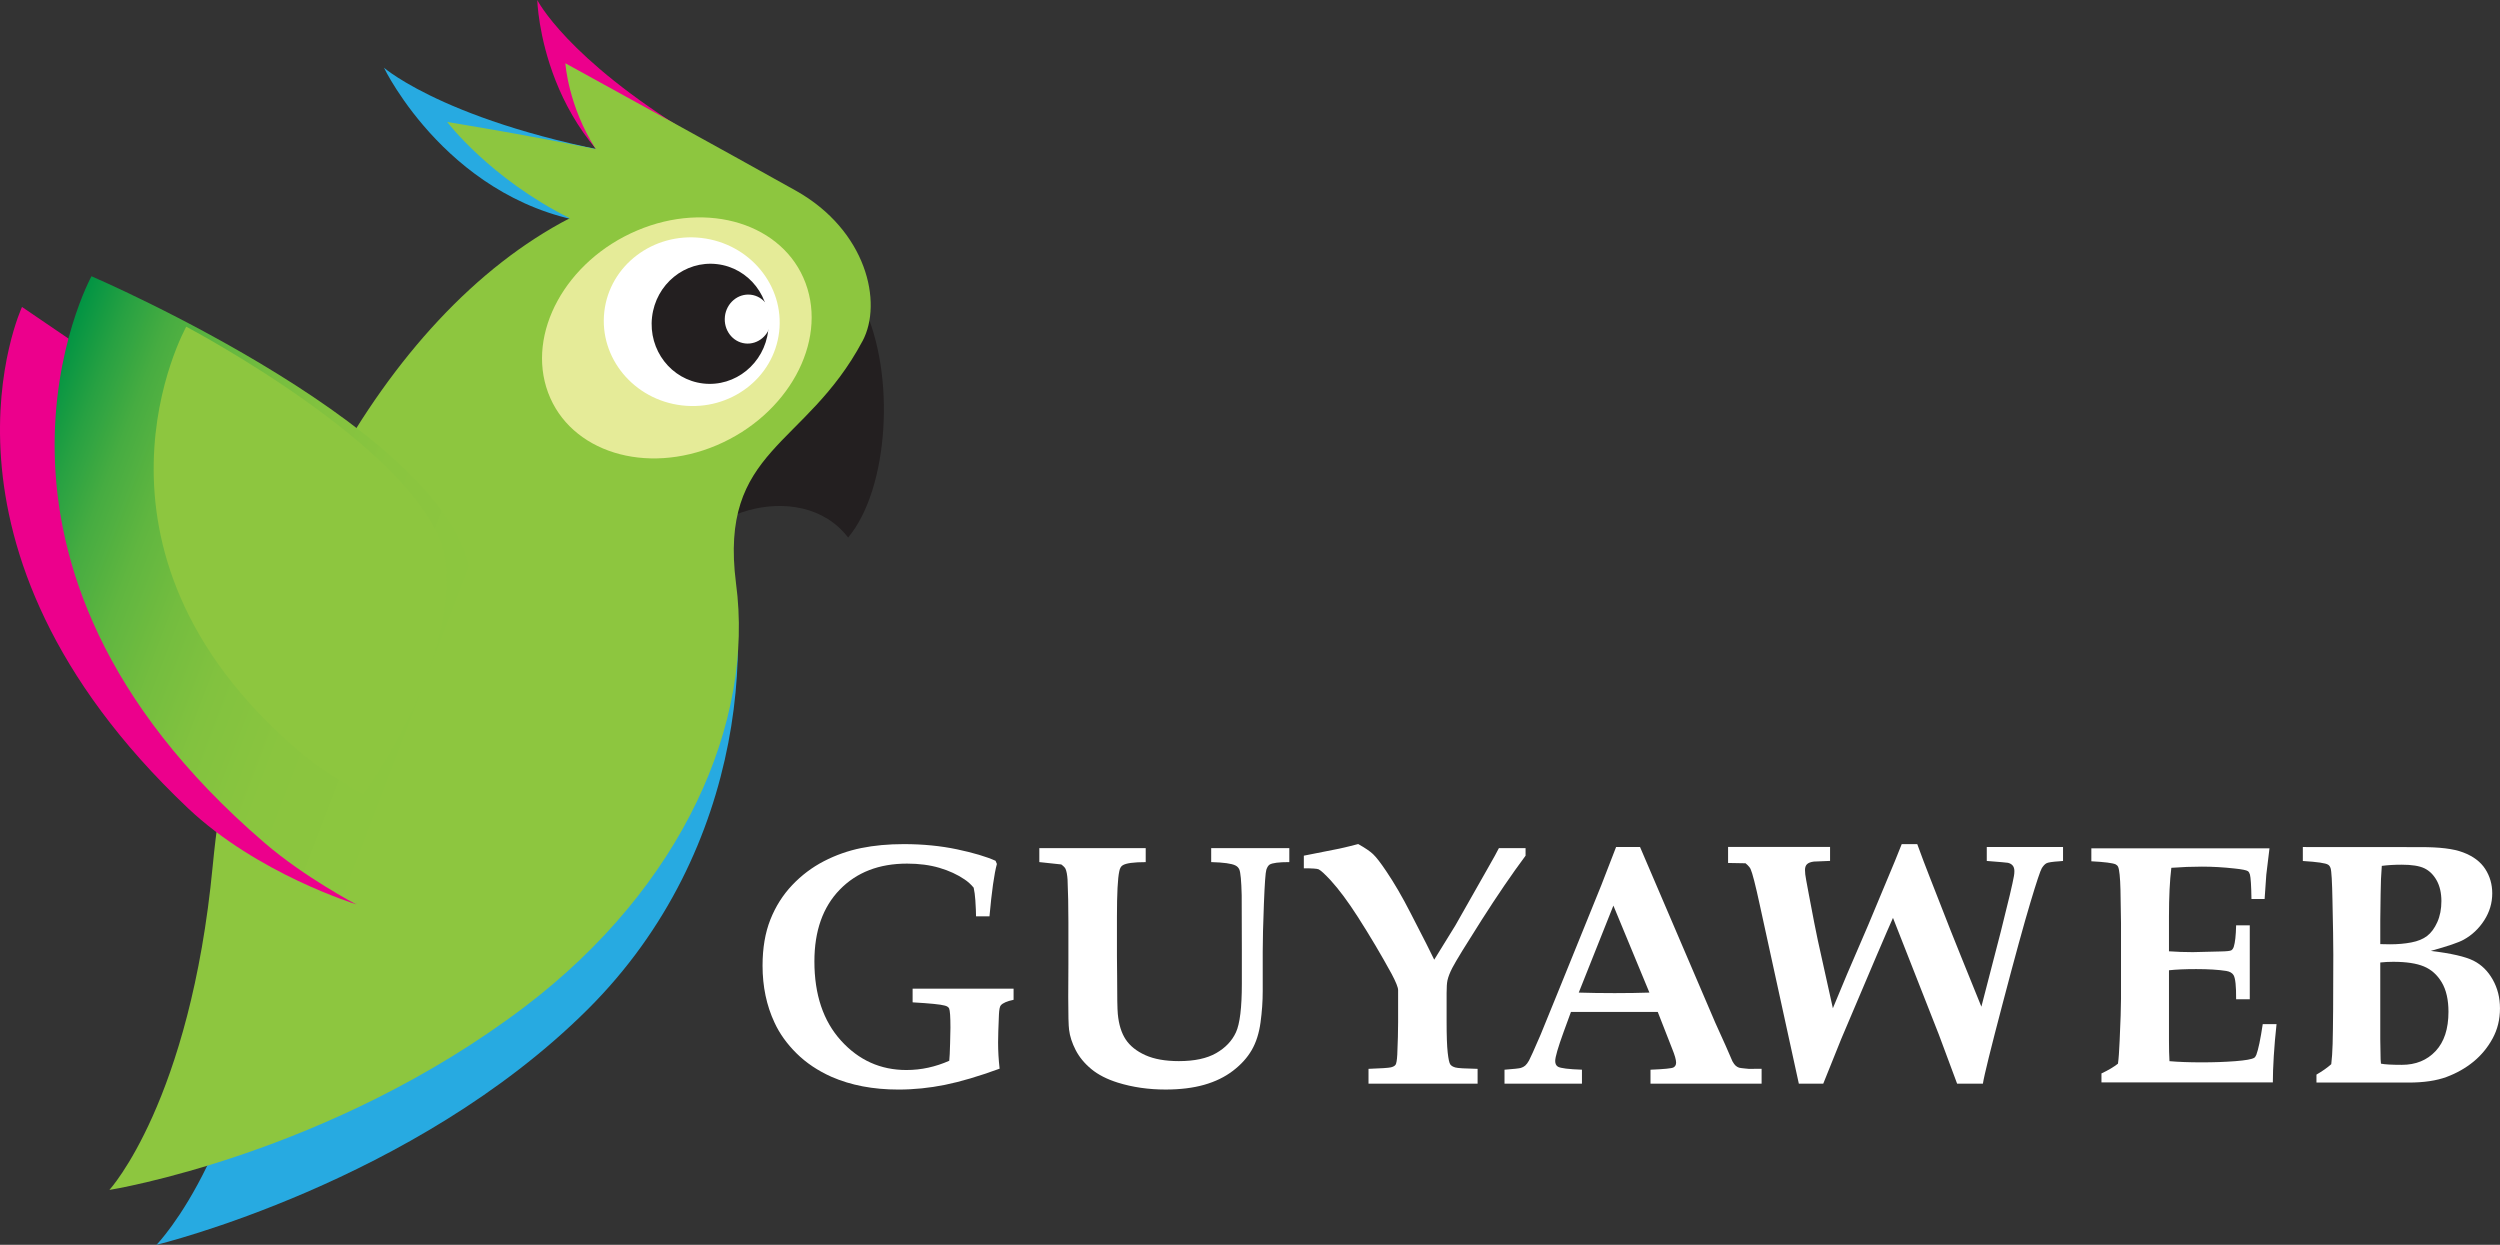 <?xml version="1.0" encoding="UTF-8"?><svg id="Calque_2" xmlns="http://www.w3.org/2000/svg" xmlns:xlink="http://www.w3.org/1999/xlink" viewBox="0 0 954.3 475.17"><rect x="0" y="0" width="954.3" height="475.17" fill="#333333" stroke="none"/><defs><style>.cls-1{fill:url(#linear-gradient-2);}.cls-2{fill:#fff;}.cls-3{fill:#27aae1;}.cls-4{fill:#8dc63f;}.cls-5{fill:#e5eb98;}.cls-6{fill:url(#linear-gradient);}.cls-7{fill:#ec008c;}.cls-8{fill:#231f20;}</style><linearGradient id="linear-gradient" x1="-26.84" y1="1154.4" x2="-26.84" y2="1339.09" gradientTransform="translate(1165.83 891.81) rotate(-69.09) scale(.87 -1) skewX(13.6)" gradientUnits="userSpaceOnUse"><stop offset="0" stop-color="#8dc63f"/><stop offset=".28" stop-color="#8ac53f"/><stop offset=".45" stop-color="#82c23f"/><stop offset=".58" stop-color="#74bd3f"/><stop offset=".7" stop-color="#60b640"/><stop offset=".81" stop-color="#46ac41"/><stop offset=".9" stop-color="#27a142"/><stop offset=".99" stop-color="#029443"/><stop offset="1" stop-color="#009444"/></linearGradient><linearGradient id="linear-gradient-2" x1="-6.68" y1="1164.34" x2="-6.68" y2="1298.41" gradientTransform="translate(1165.83 891.81) rotate(-69.09) scale(.87 -1) skewX(13.6)" gradientUnits="userSpaceOnUse"><stop offset="0" stop-color="#8dc63f"/><stop offset=".86" stop-color="#8dc63f"/><stop offset="1" stop-color="#8dc63f"/></linearGradient></defs><g id="texte"><g id="GUYAWEB"><path id="G" class="cls-2" d="M377.71,349.78h-5.14c0-1.37-.08-3.41-.26-6.11-.13-1.88-.34-3.49-.64-4.82-1.07-1.29-2.23-2.33-3.47-3.15-2.78-1.89-5.99-3.36-9.63-4.43-3.64-1.07-7.75-1.61-12.33-1.61-10.7,0-19.27,3.32-25.71,9.96-6.44,6.64-9.66,15.77-9.66,27.38,0,12.68,3.39,22.76,10.17,30.24,6.78,7.48,15.09,11.21,24.94,11.21,2.87,0,5.66-.3,8.38-.9,2.72-.6,5.38-1.47,7.99-2.63,.13-1.16,.24-3.39,.32-6.69,.09-3.3,.13-5.29,.13-5.97,0-4.12-.17-6.56-.51-7.33-.26-.51-.83-.88-1.73-1.09-1.5-.43-5.56-.84-12.2-1.22v-5.21h38.54v4.24c-2.49,.52-4.11,1.22-4.88,2.12-.39,.43-.62,1.61-.71,3.54-.21,4.93-.32,8.46-.32,10.6,0,3.26,.19,6.6,.58,10.03-7.97,2.91-14.92,4.97-20.86,6.17-5.93,1.2-11.86,1.8-17.77,1.8-9.64,0-18.17-1.63-25.58-4.88-5.18-2.32-9.62-5.29-13.3-8.93-3.68-3.64-6.49-7.56-8.42-11.76-3.04-6.51-4.56-13.75-4.56-21.72,0-6.73,1-12.6,2.99-17.61,1.99-5.01,4.77-9.39,8.32-13.14,3.56-3.75,7.59-6.79,12.11-9.13,4.52-2.33,9.25-4,14.2-5.01,4.95-1.01,10.38-1.51,16.29-1.51,7.28,0,14.06,.67,20.34,1.99,6.28,1.33,11.17,2.79,14.69,4.37l.51,1.22c-1.03,3.77-1.97,10.43-2.83,19.99Z"/><path id="U" class="cls-2" d="M396.73,329.09v-5.33h40.61v5.33c-4.62,0-7.56,.41-8.8,1.22-.64,.39-1.07,1.14-1.28,2.25-.6,2.66-.9,8.5-.9,17.54v14.91l.07,7.52c0,7.84,.08,12.69,.26,14.53,.38,4.03,1.39,7.27,3.02,9.73,1.63,2.46,4.12,4.46,7.48,5.98,3.36,1.52,7.64,2.28,12.82,2.28,5.96,0,10.7-1.02,14.23-3.05,3.54-2.03,6.05-4.68,7.55-7.94,1.5-3.25,2.25-9.45,2.25-18.58v-13.11c0-11.31-.02-18.21-.06-20.69-.13-5.4-.43-8.66-.9-9.77-.3-.69-.79-1.2-1.48-1.54-1.41-.73-4.5-1.16-9.26-1.29v-5.33h29.82v5.33c-3.98,0-6.49,.32-7.52,.96-.51,.34-.93,.99-1.25,1.96-.32,.97-.63,5.3-.93,13.01-.3,7.71-.45,13.8-.45,18.25v15.1c0,3.86-.28,7.84-.84,11.95-.56,4.11-1.68,7.63-3.37,10.54-1.69,2.92-4.08,5.55-7.17,7.91-3.09,2.36-6.75,4.14-10.99,5.34-4.24,1.2-9.15,1.8-14.72,1.8-6.51,0-12.59-.88-18.25-2.64-4.11-1.29-7.48-3.01-10.09-5.17-2.61-2.16-4.6-4.59-5.98-7.26-1.37-2.68-2.21-5.26-2.51-7.74-.21-1.54-.32-5.7-.32-12.47l.06-12.34v-16.32c0-6-.11-11.39-.32-16.2-.13-1.88-.39-3.25-.78-4.11-.22-.47-.75-1.03-1.62-1.67l-8.4-.9Z"/><path id="Y" class="cls-2" d="M547.46,366.35l8.08-13.09c1.37-2.35,5.43-9.51,12.19-21.49,2.35-4.11,3.83-6.78,4.43-8.02h10.18v2.89c-5.2,6.98-10.8,15.19-16.81,24.61-6.01,9.43-9.73,15.49-11.14,18.19-.95,1.84-1.57,3.45-1.87,4.82-.21,.99-.32,2.59-.32,4.82v10.86c0,5.44,.14,9.4,.42,11.89,.28,2.49,.61,3.98,1,4.5,.38,.51,1.03,.9,1.93,1.15,.9,.26,3.73,.43,8.48,.52v5.65h-41.64v-5.65c4.88-.17,7.75-.37,8.58-.58,.84-.21,1.41-.53,1.73-.96,.32-.43,.55-1.72,.67-3.86,.21-4.89,.32-9.04,.32-12.47v-12.21c0-.98-.82-3.02-2.44-6.1-4.03-7.37-8.33-14.63-12.92-21.79-3.73-5.83-7.2-10.5-10.41-14.01-2.14-2.31-3.67-3.71-4.56-4.18-.56-.26-2.44-.39-5.66-.39v-4.82l13.62-2.7c2.31-.51,4.69-1.09,7.13-1.74,2.61,1.46,4.52,2.75,5.71,3.89,1.2,1.14,2.85,3.27,4.95,6.4,3.13,4.62,6.23,9.96,9.31,16,5.01,9.69,8.02,15.63,9.05,17.85Z"/><path id="A" class="cls-2" d="M574.3,413.66v-5.33c3.47-.26,5.54-.49,6.2-.67,.66-.2,1.23-.49,1.7-.9,.47-.41,.96-1.05,1.45-1.93,.49-.88,1.96-4.14,4.4-9.8,1.11-2.66,3.25-7.9,6.42-15.75l16.78-41.38,5.65-14.59h9.13l28.73,67.09,3.98,8.81,2.57,5.91c.43,.77,.84,1.33,1.22,1.67,.39,.34,.82,.6,1.32,.77,.49,.17,3.76,.45,3.76,.45l4.83-.04v5.69h-42.41v-5.33c5.19-.21,8.11-.5,8.77-.87,.66-.36,1-.97,1-1.83,0-1.07-.5-2.82-1.48-5.25l-5.52-14.1h-33.14l-2.81,7.69c-2.14,5.9-3.2,9.57-3.2,11.02,0,1.02,.34,1.75,1.03,2.18,1.02,.6,4.08,.98,9.18,1.15v5.33h-29.56Zm28.34-34.77c4.04,.13,8.6,.2,13.71,.2s9.36-.07,13.26-.2l-13.75-33.21-13.22,33.21Z"/><path id="W" class="cls-2" d="M725.94,322.21h5.91c1.59,4.37,3.15,8.51,4.69,12.41,6.68,17.15,10.71,27.35,12.08,30.61l7.71,19.04,7.46-28.83c2.87-11.39,4.52-18.38,4.95-20.95,.13-.69,.19-1.33,.19-1.93,0-.9-.2-1.61-.61-2.12-.41-.52-1.02-.88-1.83-1.09-.38-.08-3.08-.32-8.1-.71v-5.33h29.11v5.33c-.64,.04-1.11,.09-1.41,.13-2.7,.17-4.35,.43-4.95,.77-.6,.34-1.18,.96-1.74,1.86-.56,.9-2.02,5.31-4.4,13.24-2.38,7.93-5.87,20.64-10.47,38.14-4.61,17.5-7.15,27.8-7.62,30.88h-9.84l-6.94-18.65-17.54-44.64c-1.84,4.03-8.42,19.42-19.74,46.18l-6.88,17.11h-9.32l-14.94-68.38c-1.63-7.54-2.79-12.06-3.48-13.56-.48-1.07-1.93-2.19-1.93-2.19l-6.66-.12v-6.12h38.93v5.33c-3.77,.13-5.85,.21-6.23,.26-1.2,.17-2.06,.5-2.57,1-.51,.49-.77,1.23-.77,2.22,0,.47,.03,1.02,.1,1.64,.06,.62,.5,3.1,1.32,7.42,1.59,8.49,2.75,14.42,3.48,17.79l5.74,25.92c.47-1.15,2.27-5.47,5.39-12.95l8.08-18.77,10.19-24.41c.85-2.05,1.73-4.23,2.63-6.54Z"/><path id="E" class="cls-2" d="M802.17,413.22v-3.47c2.57-1.2,4.67-2.44,6.3-3.73,.26-1.8,.47-4.71,.64-8.74,.34-7.37,.52-12.72,.52-16.07v-28.92c0-1.11-.07-5.29-.2-12.53-.12-4.84-.43-7.8-.9-8.87-.21-.43-.54-.75-.97-.96-1.16-.51-4.24-.9-9.25-1.16v-4.95h68l-1.22,10.09c-.04,.64-.26,3.73-.64,9.25h-5.02c-.08-5.05-.28-8.16-.58-9.32-.17-.6-.43-1.03-.77-1.29-.56-.39-2.27-.73-5.13-1.03-4.23-.47-8.38-.71-12.44-.71-3.81,0-7.7,.15-11.67,.45-.6,4.88-.9,11.08-.9,18.59v13.28c2.91,.21,5.94,.32,9.1,.32,.99,0,4.53-.08,10.64-.26,2.31-.04,3.66-.19,4.07-.45,.41-.26,.71-.71,.93-1.35,.51-1.63,.81-4.35,.89-8.17h5.21v28.21h-5.21c.04-4.97-.28-8.03-.97-9.19-.52-.86-1.45-1.39-2.79-1.61-2.99-.47-6.81-.71-11.49-.71-4.2,0-7.66,.15-10.38,.45v26.95c0,3,.06,5.59,.19,7.75,3.46,.3,7.57,.45,12.31,.45s8.88-.15,12.8-.45c3.91-.3,6.32-.73,7.22-1.28,.3-.17,.57-.56,.83-1.16,.77-2.05,1.58-5.95,2.44-11.69h5.27c-.94,8.48-1.41,16.75-1.41,22.24h-65.43Z"/><path id="B" class="cls-2" d="M884.24,413.22v-3.02c2.27-1.32,4.16-2.65,5.65-3.98,.26-2.1,.43-4.67,.52-7.71,.17-6.25,.26-17.63,.26-34.12,0-4.42-.11-11.29-.32-20.63-.13-7.2-.37-11.31-.71-12.34-.21-.64-.53-1.09-.96-1.35-.9-.6-4.11-1.07-9.64-1.41v-5.33c.94,0,43.13,.03,45.01,.03,7.07,0,12.37,.57,16.2,2.03,3.84,1.46,6.64,3.57,8.42,6.33,1.78,2.76,2.67,5.86,2.67,9.29,0,3.69-1.02,7.11-3.05,10.28-2.04,3.17-4.64,5.63-7.81,7.39-1.88,1.07-6.08,2.5-12.6,4.3,7.8,.94,13.23,2.19,16.29,3.73,3.06,1.54,5.52,3.95,7.36,7.23,1.85,3.28,2.76,6.93,2.76,10.96,0,4.24-.94,8.09-2.83,11.54-1.88,3.45-4.32,6.39-7.29,8.83-2.98,2.44-6.4,4.38-10.25,5.82-3.86,1.43-8.68,2.15-14.46,2.15h-35.22Zm24.36-52.83l3.73,.07c2.91,0,5.61-.23,8.1-.71,2.48-.47,4.5-1.29,6.04-2.47,1.54-1.18,2.84-2.94,3.89-5.27,1.05-2.34,1.57-5.02,1.57-8.06s-.6-5.71-1.8-7.87c-1.2-2.16-2.77-3.7-4.69-4.63s-4.82-1.38-8.68-1.38c-2.78,0-5.31,.15-7.58,.45-.26,3.09-.41,6.65-.45,10.69l-.13,9.99v9.21Zm.26,45.63c1.41,.3,4.07,.45,7.97,.45,5.31,0,9.61-1.75,12.88-5.24,3.28-3.49,4.92-8.49,4.92-15,0-4.62-.86-8.38-2.57-11.25-1.71-2.87-3.99-4.9-6.81-6.07-2.83-1.18-6.72-1.77-11.7-1.77-1.76,0-3.41,.09-4.95,.26v29.31l.13,7.65c0,.21,.04,.77,.13,1.67Z"/></g></g><g id="Perruche"><path id="bec" class="cls-8" d="M260.81,219.29c.85-22.6,44.62-38.04,62.93-14.1,15.58-18.54,18.32-62.52,5.72-88.57-8.22-16.99-22.33-40.98-71.13-46.6l2.48,149.27Z"/><g id="corps"><g><path id="Plume_1_-_bleue" class="cls-3" d="M146.56,25.85s25.51,53.13,82.47,59.69c44.2,5.09,96.97,33.26,96.97,33.26,0,0,10.53-44.69-75.45-57.79-77.05-11.75-103.99-35.16-103.99-35.16Z"/><path id="plume_2_-_fushia" class="cls-7" d="M205.09,0s1.33,55.67,52.14,79.58c39.43,18.54,63.9,42.83,63.9,42.83,0,0-15.04-45.39-57.32-71.18C216.15,22.14,205.09,0,205.09,0Z"/></g><path id="corps_bleu" class="cls-3" d="M102.74,346.6c-5.38,90.26-43.01,128.57-43.01,128.57,0,0,98.16-23.72,164.59-89.85,61.42-61.14,65.23-146.32,49.56-191.48-11.56-33.31,51.34-103.59,2.35-107.27-96.81-7.26-165.65,128.64-173.48,260.02Z"/><path id="corps_vert" class="cls-4" d="M329.25,130.19c7.82-14.67,1.54-42.24-25.43-57.39-22.56-12.67-88.01-48.65-88.01-48.65,0,0,1.05,16.28,11.6,32.75-29.4-5.97-56.7-10.33-56.7-10.33,0,0,16.31,21.52,46.78,36.73-71.64,37.11-125.87,138.08-136.29,247.22-8.59,90.02-39.44,123.7-39.44,123.7,0,0,84.04-13.38,158.55-69.93,60.39-45.84,87.76-108.72,80.63-161.71-6.54-51.37,26.52-51.54,48.3-92.39Z"/></g><g id="oeil"><path id="contour_vert_pale" class="cls-5" d="M209.22,149.88c8.41,22.63,37.23,31.62,64.37,20.08,27.14-11.54,42.33-39.24,33.92-61.87-8.41-22.63-37.23-31.62-64.37-20.08-27.14,11.54-42.33,39.24-33.92,61.87Z"/><path id="blanc_oeil" class="cls-2" d="M230.68,118.95c-2.03,17.65,11.26,33.69,29.69,35.81,18.43,2.12,35.02-10.47,37.05-28.12,2.03-17.65-11.26-33.68-29.69-35.81-18.43-2.12-35.02,10.47-37.05,28.12Z"/><path id="pupille" class="cls-8" d="M248.9,121.05c-1.45,12.58,7.3,23.93,19.54,25.34,12.24,1.41,23.35-7.65,24.8-20.23,1.45-12.58-7.3-23.93-19.55-25.34-12.25-1.41-23.35,7.65-24.79,20.23Z"/><path id="iris" class="cls-2" d="M276.72,120.79c-.59,5.13,2.86,9.75,7.72,10.31,4.86,.56,9.28-3.15,9.87-8.29,.59-5.14-2.87-9.75-7.73-10.31-4.86-.56-9.28,3.15-9.87,8.29Z"/></g><g id="aile"><path id="aile_fushia" class="cls-7" d="M135.88,345.16s-37.64-11.56-64.2-36.73C-33.99,208.32,8.4,117.17,8.4,117.17l150.2,102.25-22.72,125.74Z"/><path id="aile_verte" class="cls-6" d="M135.88,345.16s-19.48-10.18-34.83-23.37C-24.55,213.9,34.92,105.45,34.92,105.45c0,0,141.88,60.96,144.9,116.78,1.82,33.59-43.94,122.94-43.94,122.94Z"/><path id="gradient_aile" class="cls-1" d="M138.7,303.18s-13.96-7.29-24.95-16.74C23.77,209.16,71.1,124.71,71.1,124.71c0,0,95.22,50.2,99.07,90.41,3.86,40.21-31.48,88.06-31.48,88.06Z"/></g></g></svg>
